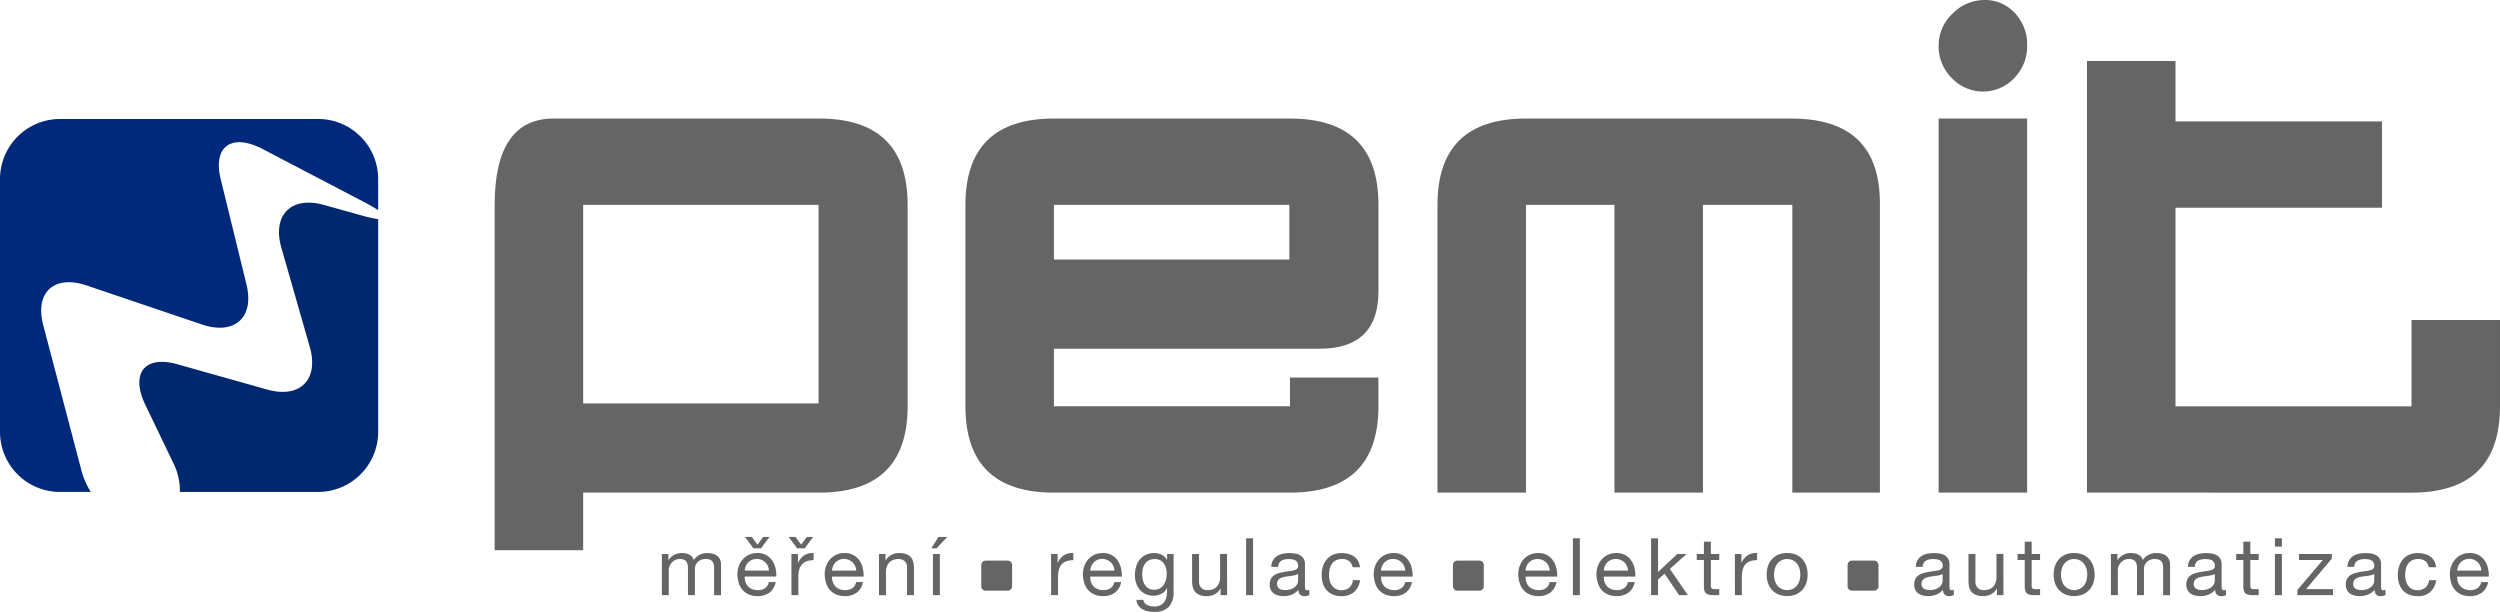 <svg data-name="Group 524" xmlns="http://www.w3.org/2000/svg" width="247.304" height="60.527" viewBox="0 0 247.304 60.527">
    <defs>
        <clipPath id="ypwdtp9ssa">
            <path data-name="Rectangle 622" style="fill:none" d="M0 0h247.304v60.527H0z"/>
        </clipPath>
    </defs>
    <g data-name="Group 523" style="clip-path:url(#ypwdtp9ssa)">
        <path data-name="Path 11766" d="M94.848 79.343h.645v.6h.017a1.526 1.526 0 0 1 1.349-.694 1.5 1.5 0 0 1 .7.159.875.875 0 0 1 .445.536 1.419 1.419 0 0 1 .558-.512 1.571 1.571 0 0 1 .751-.182 2.237 2.237 0 0 1 .567.067 1.173 1.173 0 0 1 .436.211.923.923 0 0 1 .283.366 1.283 1.283 0 0 1 .1.536v2.986h-.687v-2.669a1.9 1.9 0 0 0-.032-.358.743.743 0 0 0-.121-.286.582.582 0 0 0-.246-.191 1 1 0 0 0-.408-.071 1.112 1.112 0 0 0-.8.282 1.008 1.008 0 0 0-.293.755v2.536h-.686v-2.667a1.684 1.684 0 0 0-.037-.366.774.774 0 0 0-.124-.286.588.588 0 0 0-.243-.187.885.885 0 0 0-.379-.068 1.069 1.069 0 0 0-.518.115 1.206 1.206 0 0 0-.342.285 1.082 1.082 0 0 0-.193.343.939.939 0 0 0-.061.294v2.536h-.687z" transform="translate(-29.372 -24.541)" style="fill-rule:evenodd;fill:#666565"/>
        <path data-name="Path 11767" d="M108.007 78.069h-.75l-.839-1.125h.679l.556.755.565-.755h.622zm.783 2.206a1.34 1.34 0 0 0-.108-.449 1.1 1.1 0 0 0-.251-.367 1.214 1.214 0 0 0-1.691 0 1.164 1.164 0 0 0-.241.365 1.315 1.315 0 0 0-.106.445zm.663 1.134a1.655 1.655 0 0 1-.606 1.033 1.906 1.906 0 0 1-1.178.354 2.144 2.144 0 0 1-.868-.163 1.741 1.741 0 0 1-.618-.445 1.844 1.844 0 0 1-.375-.677 3.136 3.136 0 0 1-.14-.859 2.366 2.366 0 0 1 .145-.846 1.975 1.975 0 0 1 .407-.672 1.8 1.8 0 0 1 .621-.441 1.894 1.894 0 0 1 .787-.159 1.742 1.742 0 0 1 .926.226 1.784 1.784 0 0 1 .589.568 2.266 2.266 0 0 1 .306.756 3.181 3.181 0 0 1 .069.779h-3.124a1.542 1.542 0 0 0 .066.509 1.115 1.115 0 0 0 .646.72 1.422 1.422 0 0 0 .588.111 1.21 1.21 0 0 0 .709-.195.955.955 0 0 0 .374-.6z" transform="translate(-32.723 -23.828)" style="fill-rule:evenodd;fill:#666565"/>
        <path data-name="Path 11768" d="M113.286 78.628h.643v.86h.016a1.826 1.826 0 0 1 .614-.732 1.579 1.579 0 0 1 .921-.223v.708a2.023 2.023 0 0 0-.7.111 1.137 1.137 0 0 0-.466.322 1.35 1.35 0 0 0-.26.522 2.709 2.709 0 0 0-.081.692V82.7h-.683zm1.314-.56h-.75l-.839-1.125h.679l.556.755.565-.755h.621z" transform="translate(-34.997 -23.828)" style="fill-rule:evenodd;fill:#666565"/>
        <path data-name="Path 11769" d="M121.3 80.989a1.34 1.34 0 0 0-.108-.449 1.113 1.113 0 0 0-.251-.367 1.169 1.169 0 0 0-.375-.242 1.162 1.162 0 0 0-1.557.612 1.315 1.315 0 0 0-.106.445zm.663 1.134a1.661 1.661 0 0 1-.605 1.033 1.908 1.908 0 0 1-1.178.354 2.144 2.144 0 0 1-.868-.163 1.734 1.734 0 0 1-.618-.445 1.844 1.844 0 0 1-.375-.677 3.162 3.162 0 0 1-.14-.859 2.366 2.366 0 0 1 .144-.846 2 2 0 0 1 .407-.672 1.8 1.8 0 0 1 .622-.441 1.89 1.89 0 0 1 .786-.159 1.745 1.745 0 0 1 .926.226 1.791 1.791 0 0 1 .589.568 2.251 2.251 0 0 1 .305.756 3.217 3.217 0 0 1 .07.779h-3.124a1.525 1.525 0 0 0 .065.509 1.156 1.156 0 0 0 .235.426 1.127 1.127 0 0 0 .411.294 1.425 1.425 0 0 0 .589.111 1.215 1.215 0 0 0 .71-.195.954.954 0 0 0 .373-.6z" transform="translate(-36.598 -24.541)" style="fill-rule:evenodd;fill:#666565"/>
        <path data-name="Path 11770" d="M125.954 79.343h.646v.644h.017a1.4 1.4 0 0 1 .563-.556 1.651 1.651 0 0 1 .8-.182 1.8 1.8 0 0 1 .685.111 1.1 1.1 0 0 1 .444.305 1.119 1.119 0 0 1 .239.469 2.528 2.528 0 0 1 .068.6v2.676h-.686v-2.751a.8.8 0 0 0-.226-.6.848.848 0 0 0-.621-.218 1.413 1.413 0 0 0-.545.1.978.978 0 0 0-.382.266 1.121 1.121 0 0 0-.231.405 1.625 1.625 0 0 0-.077.509v2.3h-.687z" transform="translate(-39.005 -24.541)" style="fill-rule:evenodd;fill:#666565"/>
        <path data-name="Path 11771" d="M133.616 78.629h.686V82.7h-.686zm.541-1.686h.879l-1.056 1.125h-.518z" transform="translate(-41.33 -23.828)" style="fill-rule:evenodd;fill:#666565"/>
        <path data-name="Path 11772" d="M150.618 79.342h.644v.858h.017a1.82 1.82 0 0 1 .614-.732 1.579 1.579 0 0 1 .921-.222v.708a2.05 2.05 0 0 0-.7.11 1.15 1.15 0 0 0-.467.322 1.345 1.345 0 0 0-.259.521 2.682 2.682 0 0 0-.081.692v1.813h-.685z" transform="translate(-46.643 -24.541)" style="fill-rule:evenodd;fill:#666565"/>
        <path data-name="Path 11773" d="M158.3 80.989a1.357 1.357 0 0 0-.108-.449 1.122 1.122 0 0 0-.25-.367 1.168 1.168 0 0 0-.376-.242 1.161 1.161 0 0 0-1.557.612 1.3 1.3 0 0 0-.106.445zm.663 1.134a1.654 1.654 0 0 1-.605 1.033 1.906 1.906 0 0 1-1.178.354 2.136 2.136 0 0 1-.868-.163 1.737 1.737 0 0 1-.619-.445 1.833 1.833 0 0 1-.374-.677 3.136 3.136 0 0 1-.141-.859 2.336 2.336 0 0 1 .146-.846 2 2 0 0 1 .407-.672 1.8 1.8 0 0 1 .621-.441 1.894 1.894 0 0 1 .787-.159 1.736 1.736 0 0 1 .925.226 1.78 1.78 0 0 1 .59.568 2.237 2.237 0 0 1 .305.756 3.15 3.15 0 0 1 .07.779h-3.124a1.561 1.561 0 0 0 .066.509 1.174 1.174 0 0 0 .234.426 1.133 1.133 0 0 0 .411.294 1.43 1.43 0 0 0 .589.111 1.217 1.217 0 0 0 .71-.195.959.959 0 0 0 .373-.6z" transform="translate(-48.056 -24.541)" style="fill-rule:evenodd;fill:#666565"/>
        <path data-name="Path 11774" d="M165.111 82.734a1.171 1.171 0 0 0 .384-.365 1.69 1.69 0 0 0 .213-.5 2.43 2.43 0 0 0 .068-.569 2.182 2.182 0 0 0-.064-.529 1.526 1.526 0 0 0-.206-.465 1.122 1.122 0 0 0-.369-.338 1.1 1.1 0 0 0-.548-.123 1.225 1.225 0 0 0-.565.119 1.089 1.089 0 0 0-.383.33 1.35 1.35 0 0 0-.217.469 2.2 2.2 0 0 0-.069.561 2.726 2.726 0 0 0 .056.552 1.489 1.489 0 0 0 .195.5 1.1 1.1 0 0 0 .362.365 1.066 1.066 0 0 0 .565.136 1.141 1.141 0 0 0 .578-.136m1.343.334a2.113 2.113 0 0 1-.473 1.5 1.926 1.926 0 0 1-1.466.5 3.05 3.05 0 0 1-.593-.063 1.9 1.9 0 0 1-.549-.206 1.222 1.222 0 0 1-.407-.37 1.018 1.018 0 0 1-.178-.557h.685a.48.48 0 0 0 .119.307.846.846 0 0 0 .266.2 1.193 1.193 0 0 0 .342.116 1.923 1.923 0 0 0 .355.035 1.242 1.242 0 0 0 .573-.115 1.068 1.068 0 0 0 .389-.314 1.31 1.31 0 0 0 .223-.485 2.745 2.745 0 0 0 .067-.628v-.266h-.017a1.19 1.19 0 0 1-.225.327 1.272 1.272 0 0 1-.311.226 1.683 1.683 0 0 1-.763.187 1.858 1.858 0 0 1-.815-.167 1.681 1.681 0 0 1-.583-.45 1.886 1.886 0 0 1-.35-.655 2.623 2.623 0 0 1-.117-.792 2.938 2.938 0 0 1 .1-.739 2.046 2.046 0 0 1 .324-.7 1.714 1.714 0 0 1 .6-.513 1.882 1.882 0 0 1 .911-.2 1.543 1.543 0 0 1 .728.171 1.2 1.2 0 0 1 .515.509h.008v-.585h.646z" transform="translate(-50.363 -24.541)" style="fill-rule:evenodd;fill:#666565"/>
        <path data-name="Path 11775" d="M174.29 83.457h-.646v-.648h-.017a1.38 1.38 0 0 1-.56.561 1.712 1.712 0 0 1-.8.182 1.887 1.887 0 0 1-.687-.111 1.146 1.146 0 0 1-.445-.306 1.191 1.191 0 0 1-.238-.469 2.552 2.552 0 0 1-.07-.6v-2.681h.688v2.755a.8.8 0 0 0 .226.6.852.852 0 0 0 .621.22 1.411 1.411 0 0 0 .544-.1 1.034 1.034 0 0 0 .385-.266 1.148 1.148 0 0 0 .228-.405 1.555 1.555 0 0 0 .077-.509v-2.3h.687z" transform="translate(-52.903 -24.584)" style="fill-rule:evenodd;fill:#666565"/>
        <path data-name="Rectangle 620" transform="translate(123.269 53.251)" style="fill:#666565" d="M0 0h.687v5.622H0z"/>
        <path data-name="Path 11776" d="M184.756 81.311a.776.776 0 0 1-.243.111c-.1.023-.2.047-.306.067s-.222.032-.344.048-.24.029-.351.048-.22.048-.321.079a.9.9 0 0 0-.269.13.625.625 0 0 0-.181.208.655.655 0 0 0-.069.318.522.522 0 0 0 .069.278.512.512 0 0 0 .177.183.726.726 0 0 0 .255.1 1.534 1.534 0 0 0 .306.032 1.6 1.6 0 0 0 .581-.092 1.177 1.177 0 0 0 .395-.227.857.857 0 0 0 .226-.3.752.752 0 0 0 .074-.306zm1.114 2.089a.981.981 0 0 1-.493.112.591.591 0 0 1-.424-.152.635.635 0 0 1-.157-.48 1.665 1.665 0 0 1-.659.48 2.173 2.173 0 0 1-.811.152 2.305 2.305 0 0 1-.536-.064 1.217 1.217 0 0 1-.44-.2.955.955 0 0 1-.3-.354 1.355 1.355 0 0 1 .013-1.089 1 1 0 0 1 .317-.354 1.656 1.656 0 0 1 .453-.211 5.31 5.31 0 0 1 .522-.119 4.49 4.49 0 0 1 .536-.083 3.08 3.08 0 0 0 .448-.08.763.763 0 0 0 .307-.15.357.357 0 0 0 .115-.286.64.64 0 0 0-.087-.354.569.569 0 0 0-.217-.207.95.95 0 0 0-.3-.091 2.3 2.3 0 0 0-.328-.023 1.485 1.485 0 0 0-.726.159.686.686 0 0 0-.315.612h-.685a1.41 1.41 0 0 1 .161-.639 1.262 1.262 0 0 1 .388-.422 1.637 1.637 0 0 1 .556-.231 2.963 2.963 0 0 1 .663-.072 4.486 4.486 0 0 1 .562.04 1.461 1.461 0 0 1 .5.163.946.946 0 0 1 .362.342 1.069 1.069 0 0 1 .139.572v2.1a1.427 1.427 0 0 0 .029.346c.018.075.081.112.189.112a.613.613 0 0 0 .21-.04z" transform="translate(-56.345 -24.541)" style="fill-rule:evenodd;fill:#666565"/>
        <path data-name="Path 11777" d="M192.456 80.651a1.013 1.013 0 0 0-.345-.6 1.061 1.061 0 0 0-.688-.211 1.317 1.317 0 0 0-.622.131 1.124 1.124 0 0 0-.4.358 1.428 1.428 0 0 0-.214.505 2.713 2.713 0 0 0-.066.6 2.131 2.131 0 0 0 .07.548 1.416 1.416 0 0 0 .214.477 1.068 1.068 0 0 0 .375.334 1.111 1.111 0 0 0 .561.128 1.138 1.138 0 0 0 .791-.262 1.185 1.185 0 0 0 .357-.728h.7a1.884 1.884 0 0 1-.581 1.165 1.825 1.825 0 0 1-1.26.418 2.14 2.14 0 0 1-.843-.155 1.7 1.7 0 0 1-.614-.429 1.839 1.839 0 0 1-.371-.656 2.664 2.664 0 0 1-.125-.838 2.9 2.9 0 0 1 .121-.855 1.935 1.935 0 0 1 .369-.692 1.683 1.683 0 0 1 .617-.465 2.016 2.016 0 0 1 .87-.171 2.557 2.557 0 0 1 .668.084 1.712 1.712 0 0 1 .557.254 1.374 1.374 0 0 1 .393.437 1.652 1.652 0 0 1 .189.628z" transform="translate(-58.652 -24.541)" style="fill-rule:evenodd;fill:#666565"/>
        <path data-name="Path 11778" d="M199.967 80.989a1.34 1.34 0 0 0-.108-.449 1.114 1.114 0 0 0-.251-.367 1.214 1.214 0 0 0-1.692 0 1.137 1.137 0 0 0-.24.365 1.284 1.284 0 0 0-.106.445zm.663 1.134a1.657 1.657 0 0 1-.6 1.033 1.909 1.909 0 0 1-1.178.354 2.134 2.134 0 0 1-.868-.163 1.737 1.737 0 0 1-.619-.445 1.844 1.844 0 0 1-.375-.677 3.189 3.189 0 0 1-.141-.859 2.382 2.382 0 0 1 .145-.846 1.988 1.988 0 0 1 .408-.672 1.782 1.782 0 0 1 .621-.441 1.888 1.888 0 0 1 .786-.159 1.745 1.745 0 0 1 .926.226 1.782 1.782 0 0 1 .588.568 2.239 2.239 0 0 1 .306.756 3.217 3.217 0 0 1 .07.779h-3.124a1.542 1.542 0 0 0 .065.509 1.164 1.164 0 0 0 .234.426 1.144 1.144 0 0 0 .411.294 1.433 1.433 0 0 0 .59.111 1.214 1.214 0 0 0 .71-.195.954.954 0 0 0 .373-.6z" transform="translate(-60.959 -24.541)" style="fill-rule:evenodd;fill:#666565"/>
        <path data-name="Path 11779" d="M220.679 80.989a1.373 1.373 0 0 0-.108-.449 1.115 1.115 0 0 0-.251-.367 1.22 1.22 0 0 0-.844-.333 1.163 1.163 0 0 0-.479.091 1.117 1.117 0 0 0-.61.612 1.283 1.283 0 0 0-.106.445zm.662 1.134a1.654 1.654 0 0 1-.6 1.033 1.908 1.908 0 0 1-1.178.354 2.144 2.144 0 0 1-.868-.163 1.747 1.747 0 0 1-.618-.445 1.854 1.854 0 0 1-.375-.677 3.136 3.136 0 0 1-.14-.859 2.366 2.366 0 0 1 .144-.846 2 2 0 0 1 .407-.672 1.808 1.808 0 0 1 .621-.441 1.893 1.893 0 0 1 .787-.159 1.745 1.745 0 0 1 .926.226 1.784 1.784 0 0 1 .589.568 2.237 2.237 0 0 1 .305.756 3.149 3.149 0 0 1 .07.779h-3.124a1.524 1.524 0 0 0 .066.509 1.144 1.144 0 0 0 .234.426 1.133 1.133 0 0 0 .411.294 1.425 1.425 0 0 0 .589.111 1.214 1.214 0 0 0 .71-.195.959.959 0 0 0 .373-.6z" transform="translate(-67.373 -24.541)" style="fill-rule:evenodd;fill:#666565"/>
        <path data-name="Rectangle 621" transform="translate(155.592 53.251)" style="fill:#666565" d="M0 0h.687v5.622H0z"/>
        <path data-name="Path 11780" d="M231.891 80.989a1.339 1.339 0 0 0-.107-.449 1.136 1.136 0 0 0-.251-.367 1.165 1.165 0 0 0-.376-.242 1.2 1.2 0 0 0-1.316.247 1.163 1.163 0 0 0-.24.365 1.3 1.3 0 0 0-.106.445zm.663 1.134a1.658 1.658 0 0 1-.606 1.033 1.9 1.9 0 0 1-1.178.354 2.133 2.133 0 0 1-.867-.163 1.728 1.728 0 0 1-.618-.445 1.836 1.836 0 0 1-.376-.677 3.161 3.161 0 0 1-.141-.859 2.366 2.366 0 0 1 .145-.846 2 2 0 0 1 .407-.672 1.8 1.8 0 0 1 .621-.441 1.9 1.9 0 0 1 .787-.159 1.745 1.745 0 0 1 .926.226 1.785 1.785 0 0 1 .589.568 2.251 2.251 0 0 1 .305.756 3.185 3.185 0 0 1 .07.779h-3.125a1.561 1.561 0 0 0 .066.509 1.155 1.155 0 0 0 .235.426 1.133 1.133 0 0 0 .411.294 1.424 1.424 0 0 0 .59.111 1.214 1.214 0 0 0 .709-.195.953.953 0 0 0 .372-.6z" transform="translate(-70.845 -24.541)" style="fill-rule:evenodd;fill:#666565"/>
        <path data-name="Path 11781" d="M236.6 77.139h.687v3.332l1.906-1.782h.919l-1.655 1.479 1.778 2.592h-.873l-1.428-2.126-.647.583v1.543h-.687z" transform="translate(-73.271 -23.888)" style="fill-rule:evenodd;fill:#666565"/>
        <path data-name="Path 11782" d="M244.539 78.837h.831v.593h-.831v2.525a.681.681 0 0 0 .02.191.182.182 0 0 0 .076.108.337.337 0 0 0 .159.051 2.38 2.38 0 0 0 .26.012h.315v.592h-.525a2.531 2.531 0 0 1-.455-.035.7.7 0 0 1-.309-.132.552.552 0 0 1-.173-.266 1.48 1.48 0 0 1-.057-.458V79.43h-.709v-.593h.709v-1.22h.687z" transform="translate(-75.296 -24.036)" style="fill-rule:evenodd;fill:#666565"/>
        <path data-name="Path 11783" d="M248.605 79.342h.644v.858h.017a1.817 1.817 0 0 1 .612-.732 1.582 1.582 0 0 1 .922-.222v.708a2.04 2.04 0 0 0-.7.11 1.145 1.145 0 0 0-.467.322 1.346 1.346 0 0 0-.26.521 2.714 2.714 0 0 0-.081.692v1.813h-.685z" transform="translate(-76.988 -24.541)" style="fill-rule:evenodd;fill:#666565"/>
        <path data-name="Path 11784" d="M253.991 82.039a1.365 1.365 0 0 0 .277.481 1.248 1.248 0 0 0 .921.4 1.25 1.25 0 0 0 .919-.4 1.379 1.379 0 0 0 .28-.481 2.2 2.2 0 0 0 0-1.312 1.405 1.405 0 0 0-.28-.485 1.17 1.17 0 0 0-.416-.3 1.288 1.288 0 0 0-1.009 0 1.187 1.187 0 0 0-.416.3 1.391 1.391 0 0 0-.277.485 2.159 2.159 0 0 0 0 1.312m-.7-1.5a1.892 1.892 0 0 1 .387-.676 1.871 1.871 0 0 1 .634-.454 2.382 2.382 0 0 1 1.749 0 1.837 1.837 0 0 1 .636.454 1.9 1.9 0 0 1 .388.676 2.648 2.648 0 0 1 .129.839 2.618 2.618 0 0 1-.129.835 1.877 1.877 0 0 1-.388.672 1.838 1.838 0 0 1-.636.454 2.382 2.382 0 0 1-1.749 0 1.834 1.834 0 0 1-1.021-1.126 2.637 2.637 0 0 1-.128-.835 2.668 2.668 0 0 1 .128-.839" transform="translate(-78.399 -24.541)" style="fill-rule:evenodd;fill:#666565"/>
        <path data-name="Path 11785" d="M277.117 81.311a.769.769 0 0 1-.243.111c-.1.023-.2.047-.306.067s-.222.032-.344.048-.238.029-.351.048-.22.048-.322.079a.888.888 0 0 0-.266.13.6.6 0 0 0-.185.206.655.655 0 0 0-.07.318.522.522 0 0 0 .07.278.5.5 0 0 0 .177.183.717.717 0 0 0 .254.1 1.545 1.545 0 0 0 .306.032 1.605 1.605 0 0 0 .581-.092 1.176 1.176 0 0 0 .395-.227.849.849 0 0 0 .226-.3.741.741 0 0 0 .074-.306zm1.114 2.087a.982.982 0 0 1-.494.112.59.59 0 0 1-.423-.152.637.637 0 0 1-.157-.48 1.667 1.667 0 0 1-.658.48 2.177 2.177 0 0 1-.812.152 2.316 2.316 0 0 1-.536-.064 1.228 1.228 0 0 1-.44-.2.96.96 0 0 1-.3-.354 1.14 1.14 0 0 1-.108-.524 1.163 1.163 0 0 1 .12-.565 1 1 0 0 1 .318-.354 1.646 1.646 0 0 1 .453-.211 5.221 5.221 0 0 1 .522-.119 4.458 4.458 0 0 1 .535-.083 3.091 3.091 0 0 0 .449-.08.764.764 0 0 0 .306-.15.357.357 0 0 0 .115-.286.652.652 0 0 0-.086-.354.578.578 0 0 0-.219-.207.938.938 0 0 0-.3-.091 2.306 2.306 0 0 0-.328-.023 1.481 1.481 0 0 0-.726.159.686.686 0 0 0-.316.612h-.685a1.41 1.41 0 0 1 .161-.639 1.262 1.262 0 0 1 .388-.422 1.635 1.635 0 0 1 .556-.231 2.953 2.953 0 0 1 .662-.072 4.5 4.5 0 0 1 .563.04 1.448 1.448 0 0 1 .5.163.943.943 0 0 1 .363.342 1.063 1.063 0 0 1 .138.572v2.1a1.427 1.427 0 0 0 .029.346c.018.075.081.112.189.112a.613.613 0 0 0 .21-.04z" transform="translate(-84.947 -24.541)" style="fill-rule:evenodd;fill:#666565"/>
        <path data-name="Path 11786" d="M285.538 83.457h-.646v-.648h-.015a1.4 1.4 0 0 1-.562.561 1.708 1.708 0 0 1-.794.182 1.886 1.886 0 0 1-.687-.111 1.133 1.133 0 0 1-.444-.306 1.166 1.166 0 0 1-.24-.469 2.517 2.517 0 0 1-.069-.6v-2.681h.686v2.755a.8.8 0 0 0 .227.6.852.852 0 0 0 .621.22 1.411 1.411 0 0 0 .544-.1 1.034 1.034 0 0 0 .385-.266 1.148 1.148 0 0 0 .228-.405 1.555 1.555 0 0 0 .077-.509v-2.3h.687z" transform="translate(-87.355 -24.584)" style="fill-rule:evenodd;fill:#666565"/>
        <path data-name="Path 11787" d="M290.508 78.837h.832v.593h-.832v2.525a.7.7 0 0 0 .021.191.178.178 0 0 0 .075.108.337.337 0 0 0 .158.051 2.435 2.435 0 0 0 .262.012h.316v.592h-.525a2.521 2.521 0 0 1-.455-.035.682.682 0 0 1-.308-.132.543.543 0 0 1-.173-.266 1.476 1.476 0 0 1-.057-.458V79.43h-.709v-.593h.709v-1.22h.687z" transform="translate(-89.532 -24.036)" style="fill-rule:evenodd;fill:#666565"/>
        <path data-name="Path 11788" d="M295.108 82.039a1.378 1.378 0 0 0 .278.481 1.26 1.26 0 0 0 1.84 0 1.38 1.38 0 0 0 .28-.481 2.215 2.215 0 0 0 0-1.312 1.406 1.406 0 0 0-.28-.485 1.177 1.177 0 0 0-.416-.3 1.211 1.211 0 0 0-.5-.1 1.228 1.228 0 0 0-.507.1 1.178 1.178 0 0 0-.415.3 1.4 1.4 0 0 0-.278.485 2.172 2.172 0 0 0 0 1.312m-.7-1.5a1.9 1.9 0 0 1 .388-.676 1.858 1.858 0 0 1 .633-.454 2.38 2.38 0 0 1 1.749 0 1.833 1.833 0 0 1 .636.454 1.886 1.886 0 0 1 .389.676 2.648 2.648 0 0 1 .129.839 2.618 2.618 0 0 1-.129.835 1.869 1.869 0 0 1-.389.672 1.834 1.834 0 0 1-.636.454 2.38 2.38 0 0 1-1.749 0 1.845 1.845 0 0 1-1.021-1.126 2.637 2.637 0 0 1-.128-.835 2.668 2.668 0 0 1 .128-.839" transform="translate(-91.132 -24.541)" style="fill-rule:evenodd;fill:#666565"/>
        <path data-name="Path 11789" d="M302.488 79.343h.645v.6h.017a1.527 1.527 0 0 1 1.35-.694 1.506 1.506 0 0 1 .7.159.877.877 0 0 1 .445.536 1.424 1.424 0 0 1 .558-.512 1.57 1.57 0 0 1 .75-.182 2.246 2.246 0 0 1 .568.067 1.163 1.163 0 0 1 .436.211.923.923 0 0 1 .283.366 1.294 1.294 0 0 1 .1.536v2.986h-.686v-2.669a1.961 1.961 0 0 0-.031-.358.765.765 0 0 0-.122-.286.576.576 0 0 0-.247-.191 1 1 0 0 0-.407-.071 1.108 1.108 0 0 0-.795.282 1.006 1.006 0 0 0-.294.755v2.536h-.686v-2.667a1.684 1.684 0 0 0-.037-.366.775.775 0 0 0-.124-.286.572.572 0 0 0-.242-.187.885.885 0 0 0-.379-.068 1.074 1.074 0 0 0-.518.115 1.2 1.2 0 0 0-.342.285 1.082 1.082 0 0 0-.193.343.938.938 0 0 0-.061.294v2.536h-.687z" transform="translate(-93.674 -24.541)" style="fill-rule:evenodd;fill:#666565"/>
        <path data-name="Path 11790" d="M316.116 81.311a.758.758 0 0 1-.242.111c-.1.023-.2.047-.306.067s-.222.032-.344.048-.238.029-.35.048-.22.048-.322.079a.9.9 0 0 0-.266.13.611.611 0 0 0-.186.206.654.654 0 0 0-.07.318.522.522 0 0 0 .07.278.512.512 0 0 0 .177.183.715.715 0 0 0 .255.1 1.539 1.539 0 0 0 .306.032 1.6 1.6 0 0 0 .581-.092 1.194 1.194 0 0 0 .4-.227.849.849 0 0 0 .226-.3.749.749 0 0 0 .072-.306zm1.114 2.089a.978.978 0 0 1-.492.112.592.592 0 0 1-.425-.152.64.64 0 0 1-.157-.48 1.66 1.66 0 0 1-.659.48 2.171 2.171 0 0 1-.811.152 2.32 2.32 0 0 1-.536-.064 1.224 1.224 0 0 1-.44-.2.953.953 0 0 1-.3-.354 1.122 1.122 0 0 1-.108-.524 1.155 1.155 0 0 1 .12-.565 1 1 0 0 1 .318-.354 1.651 1.651 0 0 1 .452-.211 5.21 5.21 0 0 1 .522-.119 4.5 4.5 0 0 1 .536-.083 3.1 3.1 0 0 0 .448-.08.759.759 0 0 0 .306-.15.358.358 0 0 0 .115-.286.634.634 0 0 0-.087-.354.574.574 0 0 0-.217-.207.95.95 0 0 0-.3-.091 2.316 2.316 0 0 0-.329-.023 1.479 1.479 0 0 0-.726.159.685.685 0 0 0-.316.612h-.684a1.393 1.393 0 0 1 .161-.639 1.261 1.261 0 0 1 .387-.422 1.641 1.641 0 0 1 .556-.231 2.949 2.949 0 0 1 .662-.072 4.5 4.5 0 0 1 .563.04 1.453 1.453 0 0 1 .5.163.945.945 0 0 1 .364.342 1.069 1.069 0 0 1 .138.572v2.1a1.442 1.442 0 0 0 .028.346c.019.075.082.112.191.112a.609.609 0 0 0 .209-.04z" transform="translate(-97.025 -24.541)" style="fill-rule:evenodd;fill:#666565"/>
        <path data-name="Path 11791" d="M321.837 78.837h.83v.593h-.83v2.525a.679.679 0 0 0 .02.191.178.178 0 0 0 .075.108.337.337 0 0 0 .159.051 2.389 2.389 0 0 0 .26.012h.315v.592h-.525a2.534 2.534 0 0 1-.456-.035.682.682 0 0 1-.307-.132.549.549 0 0 1-.173-.266 1.478 1.478 0 0 1-.057-.458V79.43h-.709v-.593h.709v-1.22h.688z" transform="translate(-99.233 -24.036)" style="fill-rule:evenodd;fill:#666565"/>
        <path data-name="Path 11792" d="M325.994 78.689h.688v4.072h-.688zm.688-.732h-.688v-.819h.688z" transform="translate(-100.953 -23.888)" style="fill-rule:evenodd;fill:#666565"/>
        <path data-name="Path 11793" d="m329.209 82.944 2.52-2.966h-2.359v-.593h3.247v.458l-2.552 3.022h2.665v.593h-3.52z" transform="translate(-101.949 -24.584)" style="fill-rule:evenodd;fill:#666565"/>
        <path data-name="Path 11794" d="M338.966 81.311a.791.791 0 0 1-.243.111c-.1.023-.2.047-.306.067s-.223.032-.346.048-.237.029-.35.048-.22.048-.322.079a.909.909 0 0 0-.267.13.62.62 0 0 0-.182.208.662.662 0 0 0-.069.318.528.528 0 0 0 .069.278.513.513 0 0 0 .177.183.729.729 0 0 0 .255.1 1.527 1.527 0 0 0 .305.032 1.6 1.6 0 0 0 .581-.092 1.2 1.2 0 0 0 .395-.227.848.848 0 0 0 .226-.3.743.743 0 0 0 .075-.306zm1.114 2.089a.986.986 0 0 1-.494.112.591.591 0 0 1-.424-.152.637.637 0 0 1-.157-.48 1.653 1.653 0 0 1-.658.48 2.171 2.171 0 0 1-.811.152 2.3 2.3 0 0 1-.536-.064 1.237 1.237 0 0 1-.441-.2.96.96 0 0 1-.3-.354 1.14 1.14 0 0 1-.108-.524 1.155 1.155 0 0 1 .12-.565 1 1 0 0 1 .318-.354 1.636 1.636 0 0 1 .453-.211 5.3 5.3 0 0 1 .521-.119 4.521 4.521 0 0 1 .536-.083 3.133 3.133 0 0 0 .448-.08.757.757 0 0 0 .305-.15.355.355 0 0 0 .115-.286.64.64 0 0 0-.086-.354.584.584 0 0 0-.217-.207.954.954 0 0 0-.3-.091 2.3 2.3 0 0 0-.329-.023 1.476 1.476 0 0 0-.725.159.683.683 0 0 0-.316.612h-.685a1.393 1.393 0 0 1 .162-.639 1.258 1.258 0 0 1 .387-.422 1.647 1.647 0 0 1 .556-.231 2.957 2.957 0 0 1 .662-.072 4.518 4.518 0 0 1 .563.04 1.463 1.463 0 0 1 .5.163.941.941 0 0 1 .362.342 1.069 1.069 0 0 1 .139.572v2.1a1.39 1.39 0 0 0 .029.346c.018.075.081.112.19.112a.622.622 0 0 0 .21-.04z" transform="translate(-104.1 -24.541)" style="fill-rule:evenodd;fill:#666565"/>
        <path data-name="Path 11795" d="M346.664 80.651a1.016 1.016 0 0 0-.344-.6 1.063 1.063 0 0 0-.689-.211 1.314 1.314 0 0 0-.621.131 1.12 1.12 0 0 0-.4.358 1.454 1.454 0 0 0-.214.505 2.673 2.673 0 0 0-.065.6 2.1 2.1 0 0 0 .069.548 1.429 1.429 0 0 0 .214.477 1.073 1.073 0 0 0 .375.334 1.114 1.114 0 0 0 .561.128 1.136 1.136 0 0 0 .79-.262 1.177 1.177 0 0 0 .356-.728h.7a1.887 1.887 0 0 1-.581 1.165 1.823 1.823 0 0 1-1.26.418 2.152 2.152 0 0 1-.844-.155 1.712 1.712 0 0 1-.612-.429 1.852 1.852 0 0 1-.372-.656 2.684 2.684 0 0 1-.124-.838 2.9 2.9 0 0 1 .121-.855 1.933 1.933 0 0 1 .369-.692 1.7 1.7 0 0 1 .619-.465 2.011 2.011 0 0 1 .869-.171 2.566 2.566 0 0 1 .669.084 1.7 1.7 0 0 1 .556.254 1.358 1.358 0 0 1 .393.437 1.641 1.641 0 0 1 .191.628z" transform="translate(-106.407 -24.541)" style="fill-rule:evenodd;fill:#666565"/>
        <path data-name="Path 11796" d="M354.176 80.989a1.325 1.325 0 0 0-.108-.449 1.111 1.111 0 0 0-.25-.367 1.179 1.179 0 0 0-1.932.37 1.283 1.283 0 0 0-.106.445zm.663 1.134a1.657 1.657 0 0 1-.6 1.033 1.911 1.911 0 0 1-1.179.354 2.141 2.141 0 0 1-.868-.163 1.734 1.734 0 0 1-.618-.445 1.846 1.846 0 0 1-.376-.677 3.163 3.163 0 0 1-.14-.859 2.381 2.381 0 0 1 .145-.846 1.987 1.987 0 0 1 .408-.672 1.786 1.786 0 0 1 .621-.441 1.894 1.894 0 0 1 .787-.159 1.741 1.741 0 0 1 .926.226 1.778 1.778 0 0 1 .589.568 2.238 2.238 0 0 1 .306.756 3.216 3.216 0 0 1 .069.779h-3.129a1.507 1.507 0 0 0 .065.509 1.164 1.164 0 0 0 .234.426 1.138 1.138 0 0 0 .411.294 1.433 1.433 0 0 0 .59.111 1.217 1.217 0 0 0 .71-.195.957.957 0 0 0 .373-.6z" transform="translate(-108.714 -24.541)" style="fill-rule:evenodd;fill:#666565"/>
        <path data-name="Path 11797" d="M143.664 82.881a.435.435 0 0 1-.44.429h-2.171a.436.436 0 0 1-.441-.429v-2.116a.435.435 0 0 1 .441-.429h2.171a.434.434 0 0 1 .44.429z" transform="translate(-43.544 -24.878)" style="fill-rule:evenodd;fill:#666565"/>
        <path data-name="Path 11798" d="M211.256 82.881a.436.436 0 0 1-.442.429h-2.165a.436.436 0 0 1-.446-.429v-2.116a.435.435 0 0 1 .446-.429h2.165a.436.436 0 0 1 .442.429z" transform="translate(-64.476 -24.878)" style="fill-rule:evenodd;fill:#666565"/>
        <path data-name="Path 11799" d="M267.814 82.881a.438.438 0 0 1-.443.429H265.2a.437.437 0 0 1-.444-.429v-2.116a.436.436 0 0 1 .444-.429h2.167a.438.438 0 0 1 .443.429z" transform="translate(-81.99 -24.878)" style="fill-rule:evenodd;fill:#666565"/>
        <path data-name="Path 11800" d="M79.639 45.166h23.286v-19.64H79.639zm-2.917-28.18h26.261q8.757 0 8.753 8.54v19.925q0 8.538-8.753 8.541H79.639v5.692h-8.755V25.526q0-8.538 5.838-8.54" transform="translate(-21.951 -5.26)" style="fill-rule:evenodd;fill:#666565"/>
        <path data-name="Path 11801" d="M147.1 30.933h23.287v-5.407H147.1zm0-13.947h23.35q8.753 0 8.753 8.54v8.541q0 5.693-5.836 5.692H147.1v5.692h23.35v-2.844h8.75v2.844q0 8.538-8.753 8.541H147.1q-8.753 0-8.753-8.541V25.526q0-8.538 8.753-8.54" transform="translate(-42.844 -5.26)" style="fill-rule:evenodd;fill:#666565"/>
        <path data-name="Path 11802" d="M241.088 53.991V25.526h-8.841v28.465h-8.755V25.526h-8.753v28.465h-8.753V25.526q0-8.538 8.753-8.54H241q8.841 0 8.751 8.54v28.465z" transform="translate(-63.789 -5.26)" style="fill-rule:evenodd;fill:#666565"/>
        <path data-name="Path 11803" d="M286.557 11.726H277.8v37.005h8.755zm-8.755-7.2a4.309 4.309 0 0 1 1.373-3.174A4.4 4.4 0 0 1 282.355 0a3.969 3.969 0 0 1 2.976 1.282 4.472 4.472 0 0 1 1.226 3.218 4.471 4.471 0 0 1-1.285 3.231 4.243 4.243 0 0 1-6.172-.014 4.413 4.413 0 0 1-1.3-3.189" transform="translate(-86.029)" style="fill-rule:evenodd;fill:#666565"/>
        <path data-name="Path 11804" d="M299.062 51.438V8.74h8.755v5.977h20.426v8.541h-20.426V42.9h23.346v-8.54h8.753v8.54q0 8.539-8.753 8.541z" transform="translate(-92.613 -2.707)" style="fill-rule:evenodd;fill:#666565"/>
        <path data-name="Path 11805" d="M38.227 29.267c-3.243-.906-5.137 1.005-4.208 4.24l2.807 9.8c.927 3.239-.963 5.135-4.2 4.225l-8.9-2.506c-3.239-.915-4.66.9-3.164 4.023l2.767 5.751a6.118 6.118 0 0 1 .648 2.857h13.651a5.943 5.943 0 0 0 5.964-5.882v-21.1a14.17 14.17 0 0 1-1.637-.368z" transform="translate(-6.183 -8.994)" style="fill:#00286e;fill-rule:evenodd"/>
        <path data-name="Path 11806" d="M31.445 17.052H5.963A5.943 5.943 0 0 0 0 22.934v25.131a5.941 5.941 0 0 0 5.963 5.882h3.018a7.684 7.684 0 0 1-.911-2.074L4.276 37.439c-.856-3.238 1.084-5.006 4.3-3.918l11.4 3.858c3.222 1.084 5.2-.679 4.413-3.929L21.831 23c-.795-3.247 1.084-4.578 4.171-2.967l10.046 5.253c.579.3 1.008.557 1.361.785v-3.14a5.944 5.944 0 0 0-5.964-5.882" transform="translate(0 -5.281)" style="fill:#00297c;fill-rule:evenodd"/>
    </g>
</svg>
